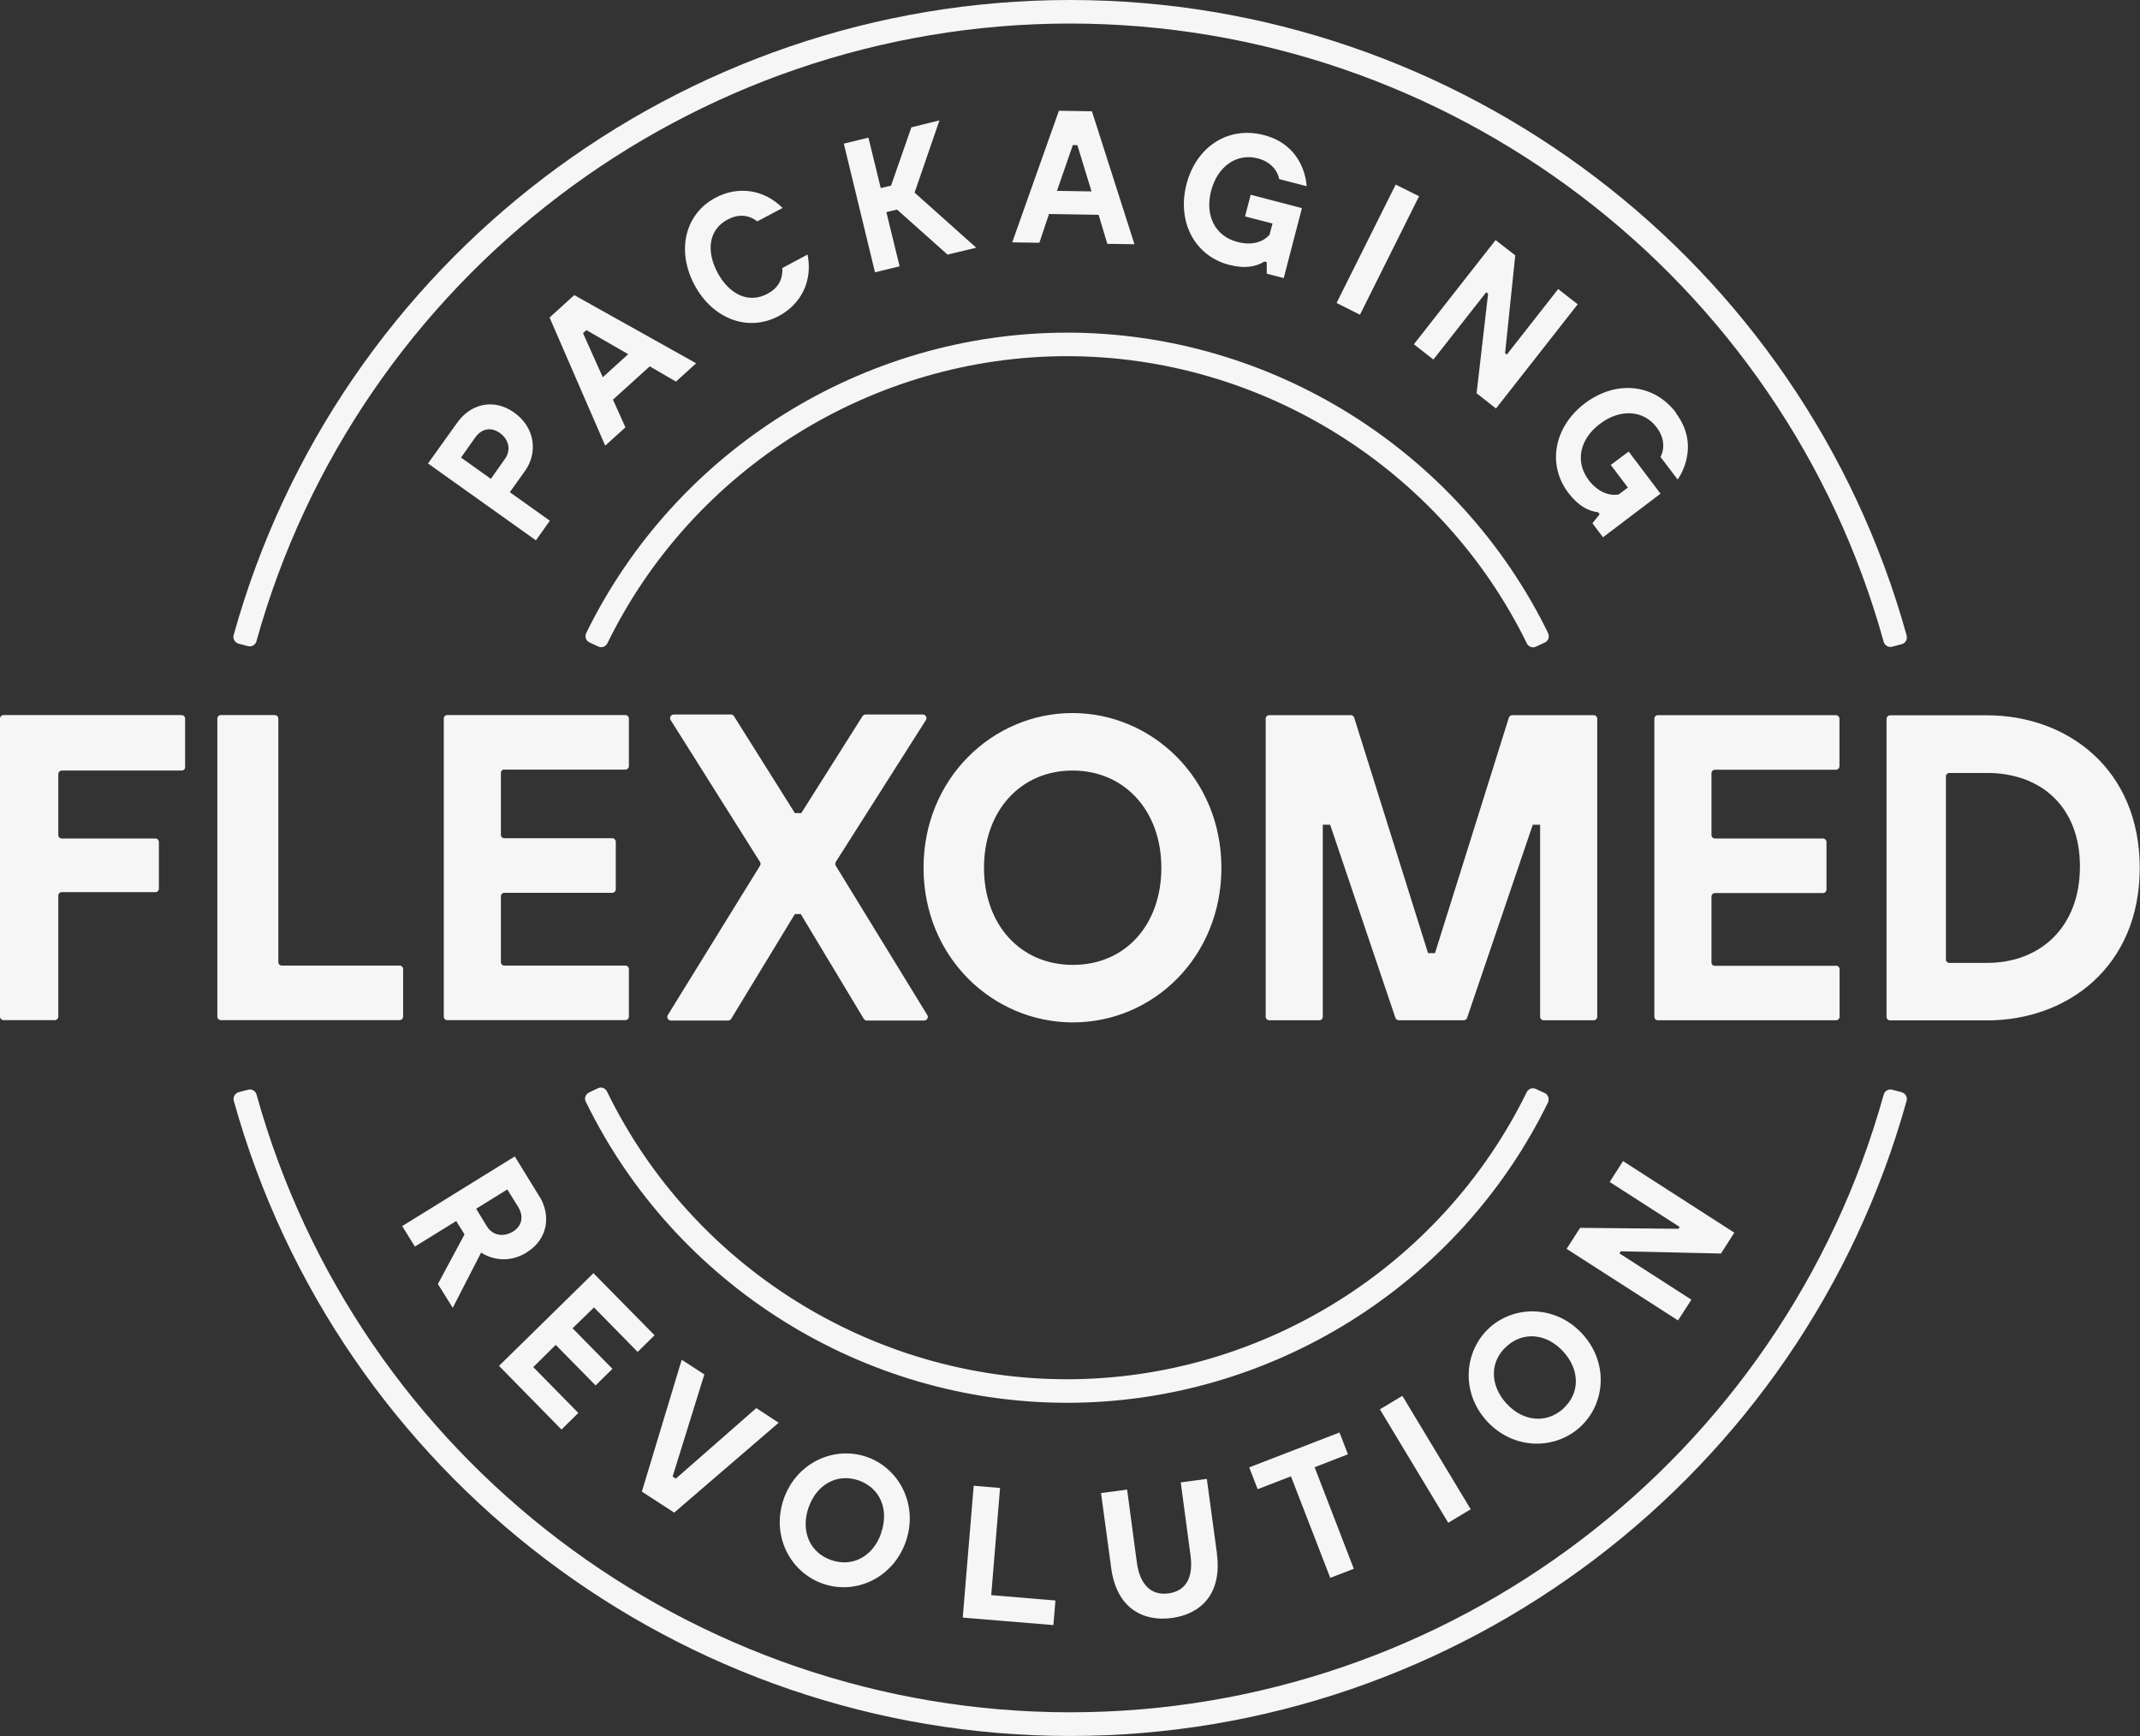 <svg xmlns="http://www.w3.org/2000/svg" id="Capa_2" data-name="Capa 2" viewBox="0 0 160 129.81"><rect x="0" y="0" width="160" height="129.81" fill="#333333" stroke="none"/><defs><style> .cls-1 { fill: #f6f6f6; } </style></defs><g id="Capa_1-2" data-name="Capa 1"><path class="cls-1" d="m128.67,93.72l1-1.56-8.32-5.35-1,1.56,5.23,3.36-.09.14-7.35-.07-1.01,1.57,8.33,5.35,1-1.55-5.38-3.46.1-.16,7.5.17Zm-11.78,11.59c-1.27,1.15-3.02.98-4.26-.38-1.24-1.35-1.26-3.12,0-4.26,1.26-1.15,3.01-.98,4.25.38,1.24,1.35,1.27,3.11,0,4.26m1.43-5.58c-1.96-2.14-5.05-2.19-6.96-.45-1.9,1.75-2.14,4.83-.18,6.97,1.96,2.14,5.05,2.19,6.97.44,1.91-1.75,2.13-4.82.17-6.96m-13.46,4.63l-1.68,1.01,5.11,8.48,1.68-1.01-5.11-8.48Zm-6.56,5.34l2.49-.97-.63-1.63-6.75,2.61.63,1.63,2.49-.96,2.94,7.59,1.76-.68-2.93-7.59Zm-7.3,6.47l-.76-5.6-1.95.26.73,5.46c.22,1.6-.3,2.65-1.64,2.84-1.34.18-2.15-.7-2.37-2.3l-.73-5.46-1.95.26.76,5.6c.4,3.01,2.38,4.03,4.54,3.74,2.16-.3,3.76-1.8,3.36-4.81m-16.87,3.1l.66-8.01-1.97-.17-.82,9.86,6.78.56.15-1.84-4.8-.4Zm-8.22-4.66c-.59,1.74-2.12,2.6-3.74,2.04-1.61-.55-2.3-2.18-1.7-3.92.6-1.74,2.14-2.59,3.74-2.04,1.61.56,2.3,2.18,1.69,3.92m-1.09-5.68c-2.44-.84-5.26.44-6.2,3.17-.94,2.74.49,5.47,2.95,6.32,2.44.85,5.25-.44,6.19-3.17.94-2.74-.5-5.48-2.94-6.32m-8.25-3.64l-6.01,5.27-.24-.16,2.37-7.63-1.69-1.1-2.98,9.86,2.42,1.57,7.81-6.72-1.68-1.1Zm-8.86-4.21l1.26-1.24-4.57-4.64-7.06,6.93,4.67,4.76,1.26-1.24-3.37-3.43,1.68-1.66,2.98,3.03,1.26-1.24-2.98-3.03,1.6-1.56,3.27,3.33Zm-9.33-8.99c-.7.43-1.51.3-1.94-.38l-.81-1.33,2.33-1.44.82,1.32c.41.68.3,1.4-.4,1.83m1.97-2.64l-1.83-2.98-8.42,5.21.95,1.53,3.09-1.91.62,1-1.99,3.71,1.11,1.78,2.12-4.13c.95.61,2.23.72,3.39,0,1.66-1.03,1.82-2.83.97-4.21M125.32,30.87c-1.68-2.22-4.51-2.45-6.82-.72-2.32,1.76-2.84,4.59-1.24,6.7.78,1.02,1.54,1.37,2.23,1.45l.11.15-.54.67.79,1.05,4.3-3.26-2.38-3.15-1.34,1,1.28,1.69-.69.52c-.73.12-1.55-.19-2.23-1.06-1.06-1.41-.67-3.09.83-4.22,1.5-1.14,3.26-1.05,4.24.26.91,1.2.29,2.21.29,2.21l1.28,1.69s1.82-2.41-.14-4.98m-8.79-9.26l-3.84,4.9-.13-.1.76-7.32-1.47-1.14-6.11,7.79,1.46,1.14,3.95-5.03.14.11-.86,7.44,1.45,1.14,6.11-7.79-1.46-1.14Zm-12.15-7.81l-4.42,8.85,1.75.88,4.42-8.86-1.75-.87Zm-11.26,2.38l2.05.53-.22.84c-.5.56-1.34.82-2.4.54-1.7-.44-2.44-2.01-1.97-3.82.47-1.82,1.9-2.84,3.49-2.43,1.45.38,1.6,1.55,1.6,1.55l2.05.53s-.06-3.01-3.19-3.82c-2.68-.7-5.06.87-5.79,3.67-.73,2.82.62,5.36,3.18,6.03,1.25.32,2.06.12,2.65-.25l.17.05v.86l1.27.33,1.36-5.23-3.83-1-.42,1.61Zm-14.06-1.92l1.18-3.41h.34l1.06,3.46-2.58-.04Zm2.63-5.94l-2.49-.04-3.49,9.84,2.03.03.72-2.15,3.71.06.65,2.17,2.03.03-3.18-9.94Zm-10.79,10.71l2.12-.51-4.61-4.12,1.86-5.4-2.1.52-1.52,4.36-.77.18-.92-3.77-1.84.45,2.33,9.62,1.84-.45-.99-4.05.8-.19,3.78,3.37Zm-10.49,0l-1.89,1.01c.05.86-.32,1.5-1.1,1.92-1.43.77-2.87.04-3.74-1.57-.86-1.62-.68-3.21.74-3.97.78-.42,1.54-.39,2.23.13l1.89-1c-1.4-1.41-3.35-1.66-5.03-.76-2.28,1.22-2.92,3.97-1.55,6.52,1.37,2.56,4.03,3.54,6.31,2.31,1.68-.9,2.53-2.65,2.14-4.59m-15.31,9.18l-1.48-3.3.25-.23,3.13,1.8-1.91,1.73Zm-2.14-6.14l-1.84,1.67,4.16,9.58,1.51-1.37-.93-2.07,2.75-2.49,1.96,1.14,1.51-1.37-9.12-5.1Zm-5.17,12.23l-1.06,1.5-2.23-1.59,1.06-1.5c.46-.65,1.16-.82,1.84-.34.67.48.86,1.27.39,1.93m.35,2.51l1.15-1.61c.94-1.33.78-3.21-.81-4.35-1.6-1.14-3.31-.59-4.25.73l-2.2,3.07,8.07,5.75,1.04-1.47-2.99-2.13Zm31.22,39.08l-6.84-11.16c-.05-.09-.05-.2,0-.29l6.74-10.61c.11-.17-.02-.41-.23-.41h-4.28c-.1,0-.17.05-.23.12l-4.58,7.25h-.48l-4.55-7.24c-.04-.08-.13-.13-.23-.13h-4.28c-.21,0-.34.24-.23.41l6.68,10.61c.06.09.06.2,0,.29l-6.89,11.16c-.11.17.02.41.23.41h4.28c.1,0,.18-.05.23-.13l4.76-7.83h.44l4.71,7.83c.05.08.14.13.23.13h4.29c.21,0,.34-.24.23-.41m79.24-3.9h-2.82c-.15,0-.26-.11-.26-.26v-13.67c0-.15.11-.27.26-.27h2.82c3.98,0,6.94,2.48,6.94,7s-2.96,7.2-6.94,7.2m0-18.51h-7.25c-.15,0-.27.12-.27.27v22.27c0,.15.12.27.27.27h7.25c6,0,11.41-4.01,11.41-11.4s-5.41-11.41-11.41-11.41m-11.29,18.73h-9.06c-.15,0-.26-.11-.26-.26v-4.91c0-.15.11-.27.26-.27h8.07c.15,0,.27-.12.27-.27v-3.54c0-.15-.12-.27-.27-.27h-8.07c-.15,0-.26-.11-.26-.26v-4.61c0-.15.11-.27.26-.27h9.04c.15,0,.27-.12.27-.27v-3.54c0-.15-.12-.27-.27-.27h-13.31c-.15,0-.26.12-.26.27v22.27c0,.15.11.27.26.27h13.33c.14,0,.26-.12.26-.27v-3.54c0-.15-.12-.27-.26-.27m-18.12-18.73h-6.1c-.11,0-.22.08-.25.19l-5.52,17.6h-.52l-5.52-17.6c-.03-.11-.14-.19-.25-.19h-6.1c-.15,0-.27.12-.27.27v22.27c0,.15.12.27.27.27h3.74c.15,0,.26-.12.26-.27v-14.35h.55l4.88,14.44c.03.1.14.18.25.18h4.86c.11,0,.22-.07.25-.18l4.91-14.44h.55v14.35c0,.15.11.27.26.27h3.74c.15,0,.27-.12.27-.27v-22.27c0-.15-.12-.27-.27-.27m-38.93,18.67c-3.95,0-6.65-3.03-6.65-7.26s2.71-7.27,6.62-7.27,6.64,3.03,6.64,7.27-2.67,7.26-6.61,7.26m-.03-18.83c-5.96,0-11.14,4.88-11.14,11.57s5.18,11.56,11.17,11.56,11.1-4.88,11.1-11.56-5.18-11.57-11.14-11.57m-42.47,4.23h9.04c.15,0,.27-.12.27-.27v-3.54c0-.15-.12-.27-.27-.27h-13.31c-.15,0-.26.12-.26.27v22.27c0,.15.11.27.26.27h13.31c.15,0,.27-.12.27-.27v-3.54c0-.15-.12-.27-.27-.27h-9.04c-.15,0-.26-.11-.26-.26v-4.91c0-.15.11-.27.26-.27h8.07c.14,0,.26-.12.26-.27v-3.54c0-.15-.12-.27-.26-.27h-8.07c-.15,0-.26-.11-.26-.26v-4.62c0-.14.11-.26.26-.26m-7.85,14.66h-8.79c-.14,0-.26-.11-.26-.26v-18.2c0-.15-.12-.27-.27-.27h-4.02c-.15,0-.27.12-.27.27v22.27c0,.15.12.27.27.27h13.35c.15,0,.27-.12.27-.27v-3.54c0-.15-.12-.27-.27-.27m-16.32-18.73H.27c-.15,0-.27.12-.27.27v22.27c0,.15.12.27.27.27h3.83c.14,0,.26-.12.26-.27v-9.04c0-.15.12-.26.27-.26h6.99c.15,0,.26-.12.26-.27v-3.47c0-.15-.11-.27-.26-.27h-6.99c-.15,0-.27-.11-.27-.26v-4.55c0-.15.12-.27.27-.27h8.95c.15,0,.26-.11.26-.26v-3.61c0-.15-.11-.27-.26-.27m101.91,28.25l-.67-.31c-.25-.12-.55,0-.67.24-6.39,13.06-19.82,21.47-34.38,21.47s-28.02-8.43-34.39-21.52c-.12-.25-.42-.36-.67-.24l-.67.32c-.26.12-.38.44-.24.69,6.67,13.7,20.73,22.51,35.98,22.51s29.29-8.8,35.96-22.46c.12-.26,0-.58-.24-.7m26.68-.06l-.72-.19c-.27-.07-.54.09-.62.36-7.57,27.22-32.51,46.19-60.83,46.19s-53.27-18.96-60.83-46.19c-.08-.27-.35-.43-.62-.36l-.72.19c-.27.08-.44.37-.36.64,7.78,27.99,33.42,47.49,62.53,47.49s54.76-19.5,62.54-47.49c.08-.27-.09-.56-.37-.64m-26.43-34.32c-6.68-13.67-20.73-22.47-35.96-22.47s-29.28,8.8-35.96,22.46c-.13.26-.02.58.24.7l.67.31c.24.12.55,0,.67-.24,6.38-13.06,19.82-21.47,34.37-21.47s27.99,8.42,34.38,21.48c.12.24.42.36.67.24l.67-.31c.26-.12.38-.44.24-.7m26.81.16C134.78,19.51,109.14,0,80,0S25.25,19.49,17.47,47.48c-.08.27.09.56.36.64l.72.19c.27.07.54-.09.62-.36C26.74,20.73,51.68,1.76,80,1.76s53.3,18.99,60.84,46.24c.08.26.36.43.63.35l.72-.19c.27-.07.44-.36.36-.64"></path></g></svg>